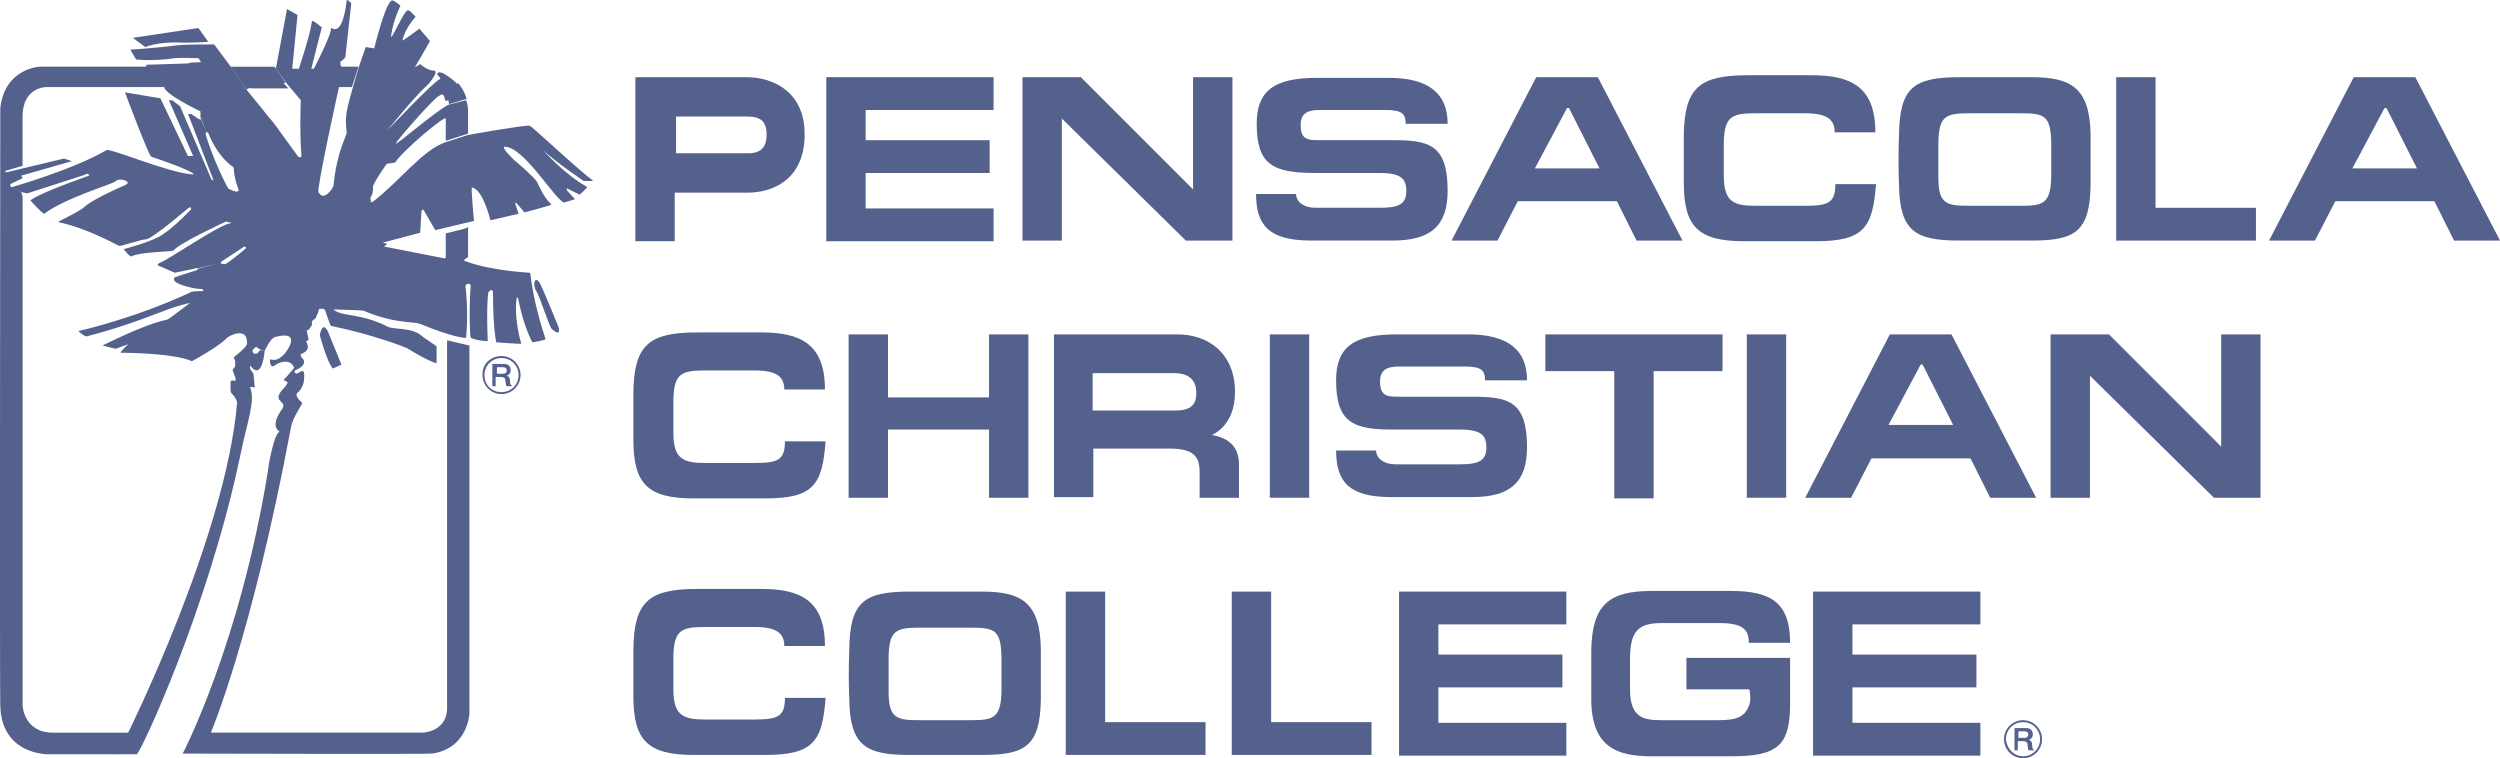 <?xml version="1.0" encoding="UTF-8"?>
<svg id="Layer_2" data-name="Layer 2" xmlns="http://www.w3.org/2000/svg" viewBox="0 0 1078.76 327.18">
  <defs>
    <style>
      .cls-1 {
        fill: #55618d;
      }
    </style>
  </defs>
  <g id="Layer_1-2" data-name="Layer 1">
    <g>
      <path class="cls-1" d="M57.3,16.33l28.31-4.25,4.25,5.95s-5.66.57-14.16.28c-3.11,0-8.49.28-13.02,1.98l-5.38-3.96h0Z"/>
      <path class="cls-1" d="M231.42,125.61c-1.98-3.4-.28-7.36,1.98-2.55,1.13,2.26,7.64,18.12,7.64,18.12,0,0,1.42,4.53-2.83.85-1.13-.57-5.1-13.87-6.79-16.42Z"/>
      <path class="cls-1" d="M137.99,144.58s1.13-6.79,3.68-1.13c1.42,3.4,5.66,13.87,5.66,13.87l-3.68,1.7c-2.55-2.55-5.66-14.44-5.66-14.44Z"/>
      <path class="cls-1" d="M106.56,38.98c0-.57.28-1.13,2.55-.85h15.29l-1.98-2.26.85-.28-4.81-6.79h-18.97l5.1,7.64,1.98,2.55h-.01Z"/>
      <path class="cls-1" d="M145.63,37.56h6.23l2.83-8.78h-8.21l.85,1.7-1.7,7.08Z"/>
      <path class="cls-1" d="M193.76,44.92l7.64-2.26c-.85-2.83-2.26-5.1-3.68-6.79l-7.93,4.81c1.42-.28,1.98.57,2.26,2.55.28.57,1.42,0,1.42,0l.28,1.7h0Z"/>
      <path class="cls-1" d="M201.97,57.66v-9.91l-9.63,2.83v10.19l9.63-3.11Z"/>
      <path class="cls-1" d="M9.18,82.86l.57,1.98v219.69s.57,11.61,13.02,11.61h32.84l-5.38,9.34h-29.16s-20.38.57-20.95-20.95C-.16,299.15.12,46.9.12,46.62c1.98-17.27,16.99-17.84,16.99-17.84h46.43l7.64,8.78H20.22s-10.76-.28-10.48,13.31v20.67l-7.64,2.26.57.57,24.91-5.95,3.4,1.13-21.8,6.23.57,1.13-5.38,2.55.28,1.13,4.53,2.26h0Z"/>
      <path class="cls-1" d="M114.21,151.37s2.55-5.66,4.53-5.95c11.61-3.11,5.38,5.95,3.68,7.64-4.25,4.25-5.95.85-5.95,2.55.28,4.53,2.55,1.42,3.68,1.13,5.66-2.26,6.79,1.98,6.79,1.98l-3.11,3.68-1.13,1.13-.28.57.85.28.85.57s0,.57-1.13,1.98c-6.79,6.79,1.13,5.66-1.13,9.34-6.23,8.78-.57,9.63-1.42,10.19-2.26.85-4.81,15.29-4.81,16.7-12.17,75.02-36.8,122.02-36.8,122.02,0,0,106.17.28,107.58,0,15.57-2.26,16.14-17.27,16.14-17.27v-158.82l-9.63-2.26v159.39c-.57,9.63-10.48,9.91-10.48,9.91h-91.44s17.55-41.05,34.54-131.65c.57-4.25,5.38-10.48,4.81-10.76-2.55-1.98-2.55-3.68-2.26-3.96,3.11-2.55,3.11-5.95,3.11-6.23.57-4.81-1.42-3.11-1.7-3.11-2.55,1.98-2.55-.57-2.26-.57,6.79-2.83,2.83-5.66,2.83-5.66,0,0-.57-1.42-.28-1.42,5.1-1.7,2.26-5.38,2.26-5.38l1.13-.85-.85-3.96.85-.28,1.42-1.98v-1.7l1.7-1.42.28-.85.57-1.13.57-1.98h1.98l.57.57.28.85s1.98,5.95,2.26,5.95c18.97,3.96,32.27,9.34,32.84,9.63,9.63,5.95,12.74,6.51,12.74,6.51v-7.36s-5.95-3.96-6.51-4.53c-3.96-3.68-12.46-2.55-14.72-3.96-8.21-4.25-16.14-4.81-16.99-5.1-5.38-.85-6.23-2.26-6.23-2.26,0,0,12.74.28,13.02.57,13.31,5.66,21.52,4.53,24.35,5.66,14.44,5.95,19.82,6.23,19.82,5.95,1.13-12.17-.28-21.8-.28-22.37.85-1.7,2.26-.57,2.26-.28-.85,11.04-.28,22.65,0,22.65,1.98,1.13,7.36,1.7,7.36,1.42-.57-13.31,0-20.38.28-20.95,1.13-1.98,1.98-.57,1.98-.28,0,16.42,1.42,21.8,1.42,21.8,0,0,10.76.85,10.76.57-3.4-12.17-1.98-19.53-1.98-19.53,0,0,.57-.57.57-.28,2.55,13.02,6.23,19.25,6.23,19.25,0,0,5.66-.85,5.66-1.42-4.53-13.87-5.66-22.08-6.23-25.76-.28-1.98-.28-2.83-.57-2.83-20.67-1.42-28.59-5.38-28.59-5.38l1.98-1.42v-13.02l-.85.57-.85.28-7.93,1.98v10.48l-.57.28-26.05-5.1,1.42-1.13-1.98-.57,16.14-4.25.57-9.34.28-.57h.57l5.1,8.78,16.7-3.96s-1.42-14.72-.85-14.44c4.81.85,7.93,14.16,7.93,14.16l12.17-2.83-1.42-4.25v-.57l.57.28,3.4,3.96s11.89-3.11,11.61-3.4c-3.68-3.4-5.38-8.49-6.51-10.19-1.42-1.98-8.78-8.49-9.34-8.78-.57-.57-6.23-5.95-4.25-5.95,8.21,0,21.52,22.65,25.48,24.06l4.81-1.42-3.4-3.68-.28-1.13,5.66,2.83s3.68-3.11,3.11-3.4c-9.34-5.1-19.25-16.14-18.69-15.57,5.95,5.38,17.27,13.02,17.27,13.02,0,0,4.81.28,3.96-.28-4.81-3.11-25.76-22.93-27.18-23.5-1.13-.57-26.61,3.96-26.61,3.96l-9.63,3.11c-9.63,3.11-19.53,16.42-31.14,25.48-1.7,1.13-1.13-.28-1.13-.28l-.28-1.13s1.42-1.7,1.13-4.81c0-1.42,5.95-9.91,5.95-9.91l3.68-.57c2.83-4.81,21.8-20.67,21.8-18.97l9.63-2.83c0-1.98-.28-3.68-.85-5.1l-7.64,1.98c-5.66,2.83-23.21,18.12-22.65,16.7.57-1.7,16.99-20.1,18.4-20.38l8.21-5.1c-2.83-3.11-5.95-4.53-6.23-4.81-2.83-1.13-2.55.57-2.55.57,0,0,1.98,1.98,1.13,1.98-2.26.57-22.65,22.08-22.65,22.08,0,0,11.61-14.44,16.99-19.25.57-.28,5.66-6.51,3.11-6.51-2.83,0-5.95-2.83-5.95-2.83l-2.26,1.42,6.51-11.32-4.53-5.38s-7.64,5.66-7.36,5.1c1.13-5.38,5.66-10.19,5.66-10.19,0,0-2.55-3.11-3.4-2.83-1.98.57-7.93,15.29-7.08,10.48.85-6.23,3.96-12.46,3.96-12.46,0,0-2.83-2.55-3.68-2.26-2.83.85-7.64,20.67-7.64,20.67l-3.68-.57-3.11,9.06-2.55,8.78s-1.98,6.79-2.55,10.19-.28,5.66,0,8.78c.28,1.13-4.25,7.93-5.66,22.93,0,.85-4.25,7.36-6.51,2.83-.85-1.42,8.78-45.01,8.78-45.01l1.7-7.08-.57-1.42s-.85-2.55-.28-2.83c1.98-1.42,1.98-1.98,1.98-1.98l2.55-23.21s-1.98-1.98-1.98-1.13c-1.98,16.99-6.79,11.32-6.79,11.89.57,2.26-7.36,17.55-7.36,17.55h-1.13l4.53-17.84s-4.25-3.68-4.25-2.55c-.85,6.23-5.66,20.38-5.66,20.38h-2.83l2.26-23.21-4.53-2.55-4.81,25.76,4.81,6.51,5.95,7.08s-.57,13.59.28,24.06c0,1.13-1.42.28-1.42.28l-10.48-14.44-3.11-3.68-1.98-2.55-7.64-9.34-5.66-8.49-7.36-9.91s-12.17,0-15,.28c-11.32,1.42-21.23,1.98-21.23,1.98l2.55,4.25s7.08.85,16.7-.57c2.26-.28,10.19,0,10.19,0l1.13,1.7-5.1.28-.28.28-18.12.57-.28.85,7.93,8.78c0,3.11,15.57,10.48,15.57,10.48v2.55l.57,1.13,1.98,5.1.85.57s3.4,9.63,10.76,14.72c.57.28-.28,2.83,2.26,9.63.28,1.13-.85,1.42-4.25-.28-.57-.28-7.08-13.59-9.91-23.5l.28-1.13-2.26-5.38h-.85l-3.4-2.26h-1.42l.28.57,10.76,28.03-.85-.28-13.59-31.71-3.4-2.55h-1.42l10.48,24.06h-2.26l-11.89-24.91-15.29-2.55s10.19,27.18,11.32,27.74c18.4,6.23,19.53,7.93,17.55,7.64-10.48-.85-35.11-11.32-36.8-10.48-14.44,8.49-41.33,16.14-41.33,16.14l4.53,1.98,2.55.57,24.63-7.93,1.13-.57s1.7.57.85.85c-24.63,8.78-25.2,10.76-25.2,10.76,0,0,5.38,5.95,5.95,5.66,9.63-7.08,29.44-12.74,30.58-13.87,1.7-1.98,7.64,0,4.53,1.42-13.59,5.95-16.42,8.49-17.27,9.06-3.11,3.11-12.74,6.79-11.61,7.08,12.46,2.55,25.2,9.91,26.05,10.19s9.63-2.83,11.61-2.83c2.55,0,18.4-13.59,18.4-13.59l.85-.28.28.85s-6.79,7.36-12.46,11.04c-4.53,3.11-16.7,6.23-16.7,6.23,0,0,2.55,3.4,3.4,3.11,3.68-1.98,17.84-1.98,18.12-2.55,2.83-3.4,22.65-12.46,22.65-12.46l1.13.28s2.26.28.28.57c-4.25.57-26.33,15.57-29.44,16.7-2.83,1.13-.57,1.7-.57,1.7l6.51,2.83,8.21-1.7.85-.28h1.13l8.49-1.98h.85l.28-.28.28-.57,9.91-6.51s1.42.28.28,1.13c0,0-7.64,6.51-8.78,6.51,0,0-2.26-.28-1.7-.57.57-.28-1.13.28-1.13.28l-8.78,2.26-.28.57s-9.06,2.83-9.63,3.11c-2.55,2.83,8.78,4.81,8.78,4.81l3.11.28.57.85s-4.25,0-5.1.28c-24.63,11.61-48.98,16.99-48.98,16.99,0,0,2.83,2.55,3.68,2.26,18.69-4.81,30.58-10.19,37.37-12.46,6.23-1.98,7.64-1.98,7.36-1.98-.57,0-9.34,7.36-10.48,7.36-9.06,1.7-27.46,11.04-27.46,11.04l5.66,1.42,5.38-1.98s-3.96,3.68-3.11,3.68c25.2.28,30.58,3.68,30.58,3.68,0,0,11.61-6.23,15.29-10.19.85-.85,9.06-5.1,8.49,2.83-.28,1.42-5.38,5.38-5.38,5.38l-.28.57.57,1.13v2.55l-1.13,1.42,1.42,3.96-.28.85-1.42-.28-.57.57v3.96l.28.85,1.42,1.7s1.13,1.7,1.13,2.55c-4.81,57.47-47,142.4-47,142.4l-5.38,9.34h9.06c1.42,0,30.86-62.85,44.73-129.1,3.11-15,6.51-23.21,4.25-29.16-.28-.57,1.98,0,1.98,0l-.57-5.95-1.42-1.98s-.57-2.26.57-.85c4.81,5.38,5.66-7.08,5.66-7.08l-1.98-.28s-1.42,2.26-2.55,1.42c-1.98-1.13.85-2.83.85-2.83l1.7,1.13,1.98.57h.02Z"/>
      <path class="cls-1" d="M216.41,153.63c4.53,0,8.21,3.68,8.21,8.21s-3.68,8.21-8.21,8.21-8.21-3.68-8.21-8.21c-.28-4.53,3.4-8.21,8.21-8.21ZM216.41,169.21c3.96,0,7.36-3.11,7.36-7.36,0-3.96-3.11-7.36-7.36-7.36-3.96,0-7.36,3.11-7.36,7.36s3.11,7.36,7.36,7.36ZM212.45,157.03h4.81c1.98,0,3.11.85,3.11,2.83,0,1.13-.85,1.98-1.7,2.26.85.28,1.42.85,1.42,2.26s.28,1.98.85,1.98v.28h-2.26c-.28,0-.28-.28-.57-1.98,0-1.13-.28-1.98-1.98-1.98h-2.26v3.96h-1.42v-9.63.02ZM214.43,161.28h2.55c1.13,0,1.7-.57,1.7-1.42s-.57-1.42-1.7-1.42h-2.55v2.83h0Z"/>
      <path class="cls-1" d="M872.94,310.76c4.53,0,8.21,3.68,8.21,8.21s-3.68,8.21-8.21,8.21-8.21-3.68-8.21-8.21,3.68-8.21,8.21-8.21ZM872.94,326.33c3.96,0,7.36-3.11,7.36-7.36,0-3.96-3.11-7.36-7.36-7.36-3.96,0-7.36,3.11-7.36,7.36.28,3.96,3.4,7.36,7.36,7.36ZM869.26,314.16h4.81c1.98,0,3.11.85,3.11,2.83,0,1.13-.85,1.98-1.7,2.26.85.28,1.42.85,1.42,2.26s.28,1.98.85,1.98v.28h-2.26c-.28,0-.28-.28-.57-1.98,0-1.13-.28-1.98-1.98-1.98h-2.26v3.96h-1.42v-9.63.02ZM870.96,318.4h2.55c1.13,0,1.7-.57,1.7-1.42s-.57-1.42-1.7-1.42h-2.55v2.83h0Z"/>
    </g>
    <g>
      <path class="cls-1" d="M274.17,33.31h48.13c10.48,0,24.91,5.66,24.91,24.63,0,20.1-14.44,25.2-24.63,25.2h-31.43v20.95h-16.99V33.31h0ZM322.86,66.15c5.66,0,7.93-2.83,7.93-7.93,0-5.95-2.55-7.93-8.49-7.93h-30.58v15.85h31.14Z"/>
      <path class="cls-1" d="M356.55,104.09V33.31h72.19v14.16h-55.21v13.02h53.51v14.16h-53.51v15.29h55.21v14.16h-72.19Z"/>
      <path class="cls-1" d="M441.2,103.81V33.32h25.2l48.41,48.41v-48.41h16.99v70.49h-20.1l-53.51-52.66v52.66h-16.99Z"/>
      <path class="cls-1" d="M542.27,53.41c0-14.16,7.36-19.82,26.05-19.82h30.86c16.99,0,25.48,6.51,25.48,19.82h-18.12c0-4.25-1.42-5.95-8.78-5.95h-28.31c-4.81,0-8.21,1.13-8.21,6.51,0,6.51,3.4,6.51,8.21,6.51h31.43c15.57,0,23.78,1.7,23.78,21.8,0,15-7.08,21.52-23.78,21.52h-35.11c-18.12,0-23.78-6.51-23.78-20.1h17.27c0,3.4,3.4,5.95,8.21,5.95h28.31c7.36,0,11.04-1.42,11.04-7.08,0-5.1-1.7-7.93-11.61-7.93h-27.46c-18.4,0-25.48-3.4-25.48-21.23h0Z"/>
      <path class="cls-1" d="M626.35,103.81l36.52-70.49h26.61l36.52,70.49h-19.82l-8.49-16.99h-42.75l-8.78,16.99h-19.82.01ZM690.33,72.95l-13.31-26.33h-.85l-13.87,26.05h28.03v.28h0Z"/>
      <path class="cls-1" d="M783.48,104.09h-30.86c-19.82,0-26.05-6.23-26.05-25.2v-20.67c.28-20.38,6.79-25.76,27.46-25.76h27.74c16.7,0,27.46,4.81,27.46,24.63h-17.55c0-5.38-3.11-8.21-12.74-8.21h-21.52c-10.19,0-13.31,1.42-13.59,12.46v14.44c0,11.04,3.96,13.02,13.59,13.02h21.52c10.19,0,13.02-1.42,13.02-9.34h17.55c-1.42,18.69-5.1,24.63-26.05,24.63h.02Z"/>
      <path class="cls-1" d="M902.1,79.74c-.28,20.38-6.79,24.06-25.48,24.06h-31.14c-18.97,0-25.76-3.96-26.05-24.06-.28-8.49-.28-12.74,0-21.52.28-20.38,6.23-24.91,26.05-24.91h31.14c16.99,0,25.2,4.53,25.48,24.91v21.52ZM885.11,61.34c-.28-11.61-3.11-12.46-13.31-12.46h-21.8c-10.48,0-13.31,1.13-13.59,12.46v15.29c0,11.61,3.68,12.17,13.59,12.17h21.8c9.34,0,13.02-.57,13.31-12.17v-15.29Z"/>
      <path class="cls-1" d="M913.14,103.81V33.32h16.99v56.34h43.32v14.16h-60.31Z"/>
      <path class="cls-1" d="M979.11,103.81l36.52-70.49h26.61l36.52,70.49h-19.82l-8.49-16.99h-42.75l-8.78,16.99h-19.82,0ZM1043.09,72.95l-13.31-26.33h-.85l-13.87,26.05h28.03v.28Z"/>
      <path class="cls-1" d="M330.22,215.07h-30.86c-19.82,0-26.05-6.23-26.05-25.2v-20.67c.28-20.38,6.79-25.76,27.46-25.76h27.74c16.7,0,27.46,4.81,27.46,24.63h-17.55c0-5.38-3.11-8.21-12.74-8.21h-21.52c-10.19,0-13.31,1.42-13.59,12.46v14.44c0,11.04,3.96,13.02,13.59,13.02h21.52c10.19,0,13.02-1.42,13.02-9.34h17.55c-1.42,18.69-5.1,24.63-26.05,24.63h.02Z"/>
      <path class="cls-1" d="M366.18,214.79v-70.49h16.99v27.18h43.6v-27.18h16.99v70.49h-16.99v-29.44h-43.6v29.44h-16.99Z"/>
      <path class="cls-1" d="M534.63,214.79h-16.99v-11.04c0-7.08-2.83-10.19-13.31-10.19h-32.56v20.95h-16.99v-70.21h53.51c12.46,0,24.63,7.64,24.63,24.91,0,14.72-9.91,18.4-9.91,18.4,0,.57,11.61.57,11.61,12.74v14.44h0ZM471.49,161v16.14h35.67c7.08,0,9.06-2.83,9.06-7.64,0-4.25-1.98-8.49-9.63-8.49h-35.11.01Z"/>
      <rect class="cls-1" x="547.93" y="144.29" width="16.99" height="70.49"/>
      <path class="cls-1" d="M576.53,164.11c0-14.16,7.36-19.82,26.05-19.82h30.86c16.99,0,25.48,6.51,25.48,19.82h-18.12c0-4.25-1.42-5.95-8.78-5.95h-28.31c-4.81,0-8.21,1.13-8.21,6.51,0,6.51,3.4,6.51,8.21,6.51h31.43c15.57,0,23.78,1.7,23.78,21.8,0,15-7.08,21.52-23.78,21.52h-34.82c-18.12,0-23.78-6.51-23.78-20.1h17.27c0,3.4,3.4,5.95,8.21,5.95h28.31c7.36,0,11.04-1.42,11.04-7.08,0-5.1-1.7-7.93-11.61-7.93h-27.46c-18.69.28-25.76-3.11-25.76-21.23h0Z"/>
      <path class="cls-1" d="M666.84,144.29h76.44v15.85h-29.73v54.92h-16.99v-54.92h-29.73v-15.85h0Z"/>
      <rect class="cls-1" x="753.75" y="144.29" width="16.99" height="70.49"/>
      <path class="cls-1" d="M778.95,214.79l36.52-70.49h26.61l36.52,70.49h-19.82l-8.49-16.99h-42.75l-8.78,16.99h-19.82.01ZM842.93,183.64l-13.31-26.33h-.85l-13.87,26.05h28.03v.28h0Z"/>
      <path class="cls-1" d="M884.83,214.79v-70.49h25.2l48.41,48.41v-48.41h16.99v70.49h-20.1l-53.51-52.66v52.66h-16.99Z"/>
      <path class="cls-1" d="M330.22,325.76h-30.86c-19.82,0-26.05-6.23-26.05-25.2v-20.67c.28-20.38,6.79-25.76,27.46-25.76h27.74c16.7,0,27.46,4.81,27.46,24.63h-17.55c0-5.38-3.11-8.21-12.74-8.21h-21.52c-10.19,0-13.31,1.42-13.59,12.46v14.44c0,11.04,3.96,13.02,13.59,13.02h21.52c10.19,0,13.02-1.42,13.02-9.34h17.55c-1.42,18.69-5.1,24.63-26.05,24.63h.02Z"/>
      <path class="cls-1" d="M449.13,301.7c-.28,20.38-6.79,24.06-25.48,24.06h-31.14c-18.97,0-25.76-3.96-26.05-24.06-.28-8.49-.28-12.74,0-21.52.28-20.38,6.23-24.91,26.05-24.91h31.14c16.99,0,25.2,4.53,25.48,24.91v21.52h0ZM432.14,283.3c-.28-11.61-3.11-12.46-13.31-12.46h-21.8c-10.48,0-13.31,1.13-13.59,12.46v15.29c0,11.61,3.68,12.17,13.59,12.17h21.8c9.34,0,13.02-.57,13.31-12.17v-15.29Z"/>
      <path class="cls-1" d="M459.88,325.76v-70.49h16.99v56.34h43.32v14.16h-60.31Z"/>
      <path class="cls-1" d="M531.51,325.76v-70.49h16.99v56.34h43.32v14.16h-60.31Z"/>
      <path class="cls-1" d="M603.7,326.05v-70.78h72.19v14.16h-55.21v13.02h53.51v14.16h-53.51v15.29h55.21v14.16h-72.19Z"/>
      <path class="cls-1" d="M754.6,277.07c0-5.38-2.55-8.21-12.74-8.21h-24.91c-10.19,0-13.31,3.68-13.59,14.44v15c.28,11.61,6.23,12.46,13.59,12.46h24.91c8.49,0,11.32-1.98,13.02-6.79.85-2.26,0-6.51,0-6.51h-27.18v-13.59h44.73v19.82c0,18.12-5.38,22.65-25.48,22.65h-34.26c-15,0-25.76-3.96-26.05-24.06v-21.52c.28-19.82,7.64-25.76,26.05-25.76h34.26c16.99,0,25.48,4.81,25.48,22.37h-17.84v-.3Z"/>
      <path class="cls-1" d="M782.35,326.05v-70.78h72.19v14.16h-55.21v13.02h53.51v14.16h-53.51v15.29h55.21v14.16h-72.19Z"/>
    </g>
  </g>
</svg>